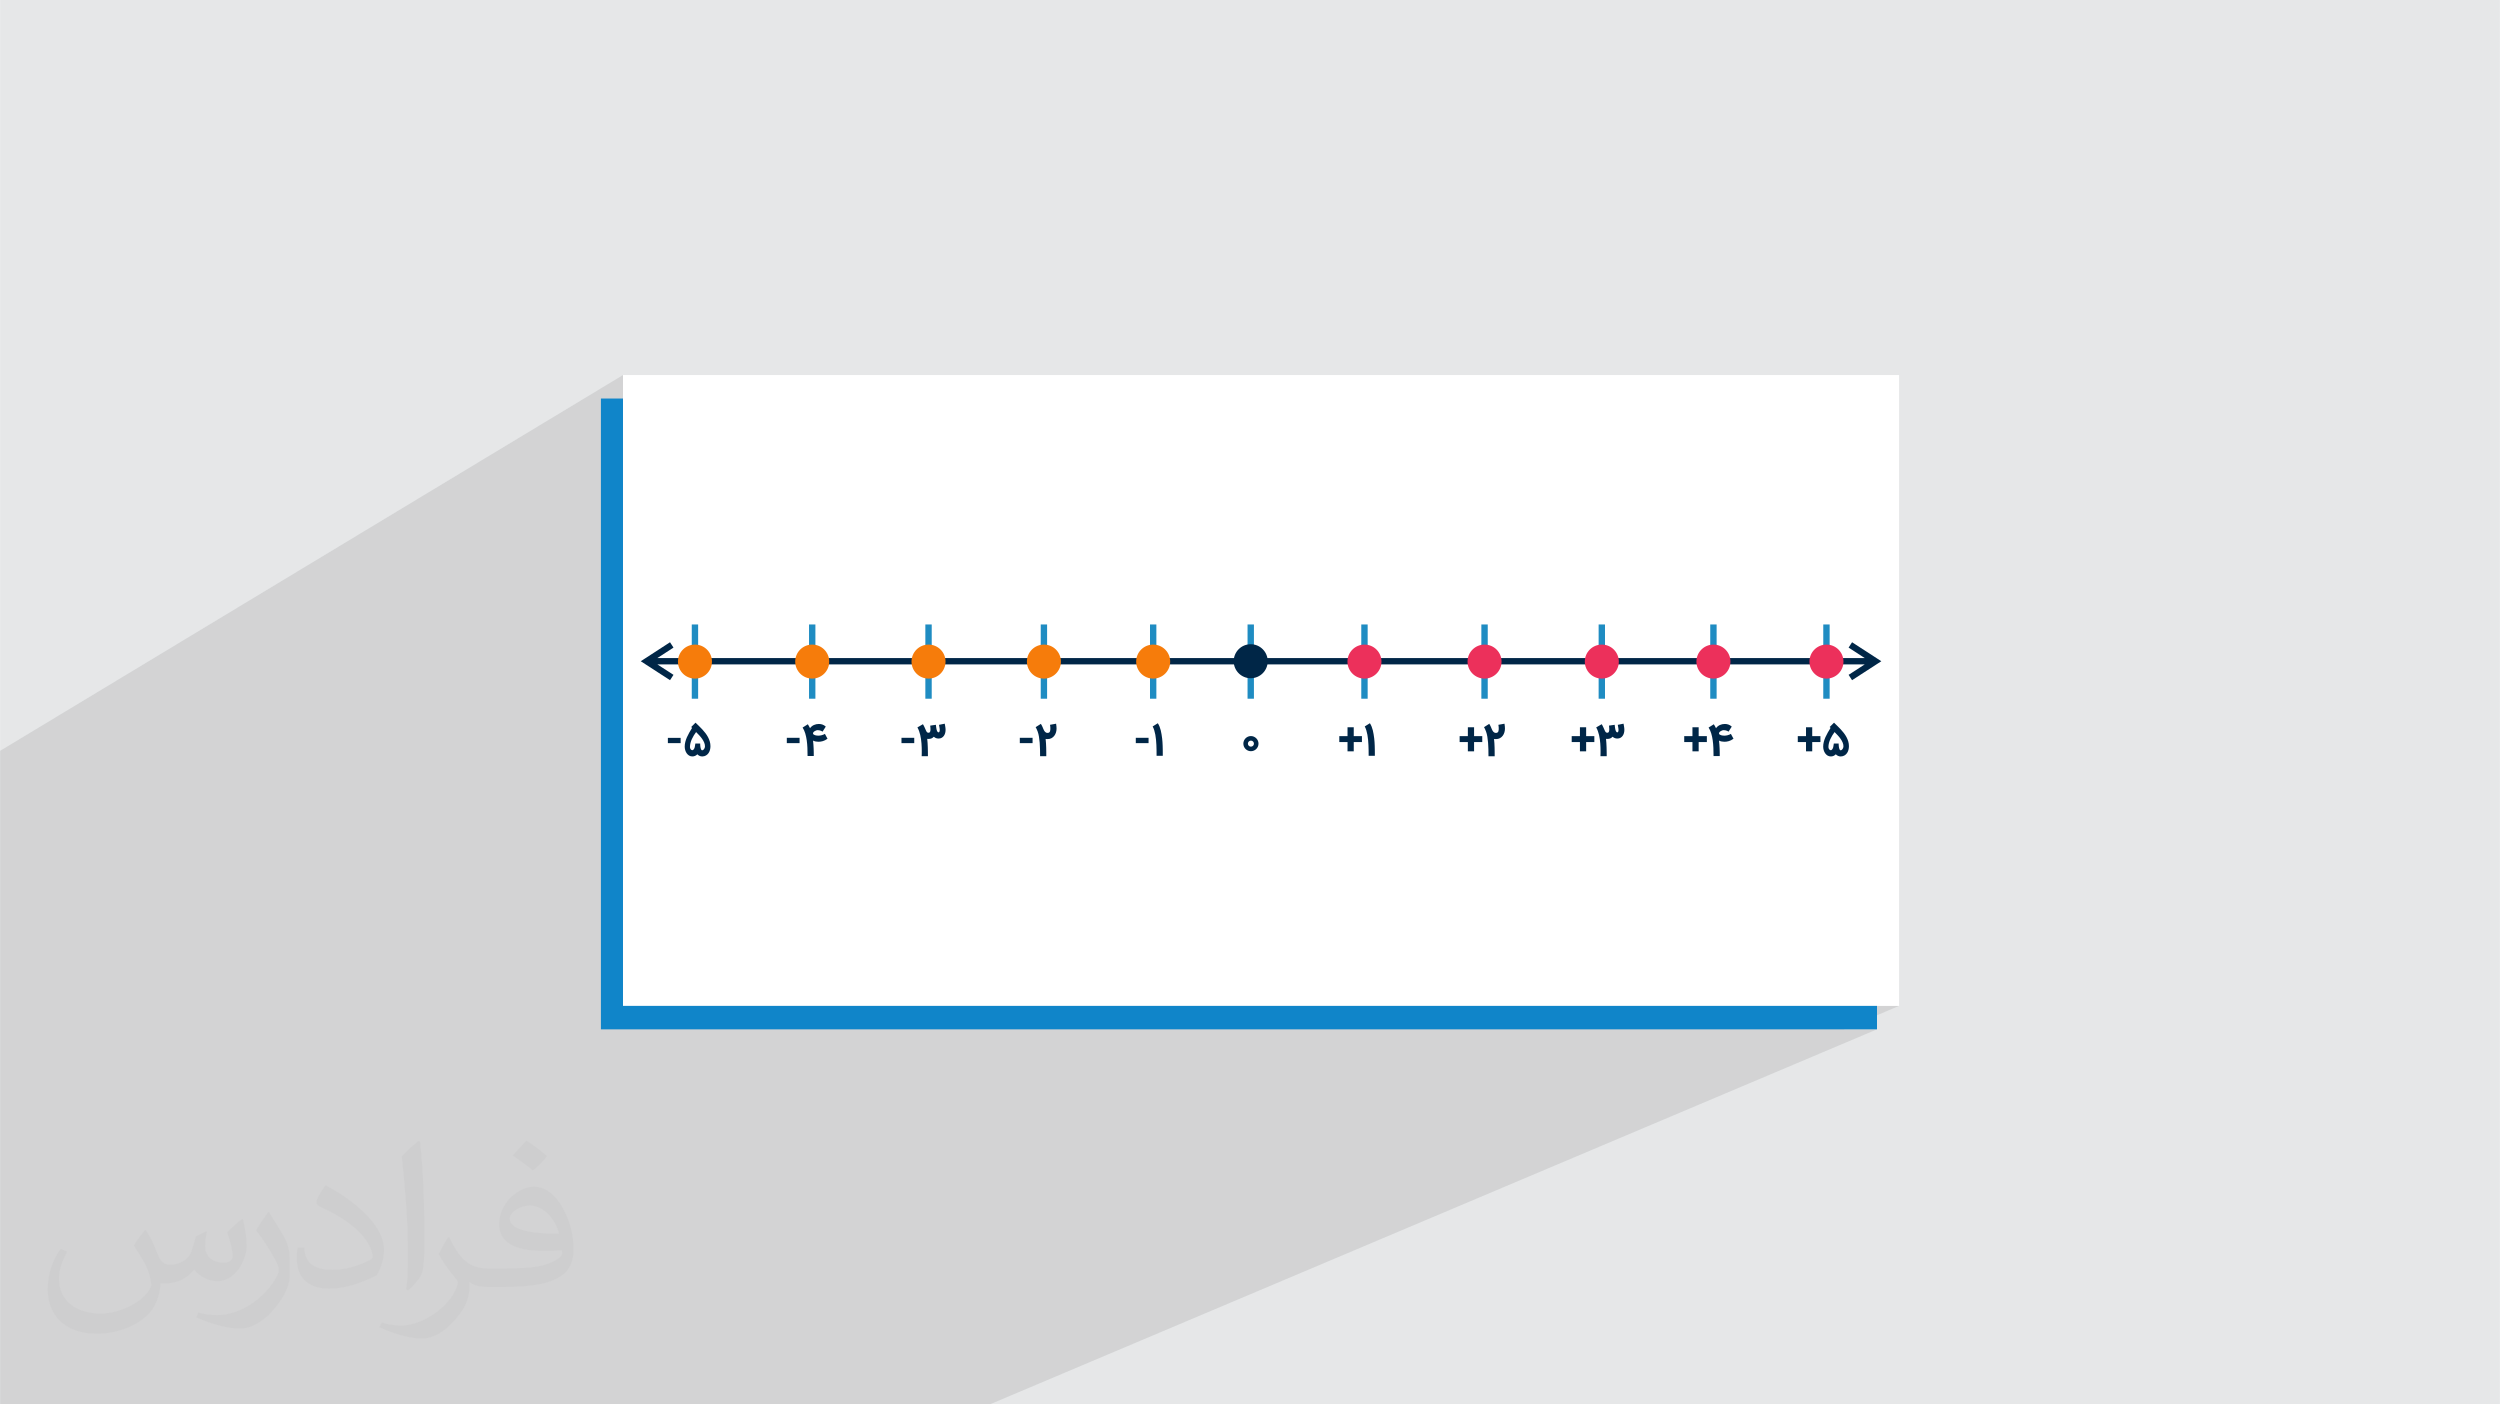 <?xml version="1.0" encoding="UTF-8"?>
<!DOCTYPE svg PUBLIC "-//W3C//DTD SVG 1.0//EN" "http://www.w3.org/TR/2001/REC-SVG-20010904/DTD/svg10.dtd">
<!-- Creator: CorelDRAW -->
<svg xmlns="http://www.w3.org/2000/svg" xml:space="preserve" width="3.708in" height="2.083in" version="1.0" style="shape-rendering:geometricPrecision; text-rendering:geometricPrecision; image-rendering:optimizeQuality; fill-rule:evenodd; clip-rule:evenodd"
viewBox="0 0 3702.73 2080.18"
 xmlns:xlink="http://www.w3.org/1999/xlink"
 xmlns:xodm="http://www.corel.com/coreldraw/odm/2003">
 <defs>
  <style type="text/css">
   <![CDATA[
    .fil8 {fill:#002647}
    .fil3 {fill:#1085C9}
    .fil0 {fill:#E6E7E8}
    .fil7 {fill:#EC305B}
    .fil9 {fill:#F67C0B}
    .fil4 {fill:white}
    .fil5 {fill:#002647;fill-rule:nonzero}
    .fil6 {fill:#1F8CC2;fill-rule:nonzero}
    .fil2 {fill:#373435;fill-opacity:0.031}
    .fil1 {fill:#2B2A29;fill-opacity:0.102}
   ]]>
  </style>
 </defs>
 <g id="Layer_x0020_1">
  <polygon class="fil0" points="-0,0 3702.73,0 3702.73,2080.18 -0,2080.18 "/>
  <polygon class="fil1" points="-0,1837.69 -0,1836.08 -0,1831.9 -0,1821.71 -0,1817.11 -0,1816.16 -0,1815.69 -0,1815.08 -0,1813.34 -0,1812.81 -0,1810.15 -0,1806.78 -0,1803.33 -0,1801.55 -0,1798.42 -0,1794.74 -0,1792.1 -0,1791.7 -0,1768.87 -0,1765 -0,1760.68 -0,1758.39 -0,1754.1 -0,1745.64 -0,1744.12 -0,1739.87 -0,1737.79 -0,1737.29 -0,1737.26 -0,1732.76 -0,1731.72 -0,1728.59 -0,1728.57 -0,1726.58 -0,1722.83 -0,1719.56 -0,1718.03 -0,1715.91 -0,1713.51 -0,1712.87 -0,1690.67 -0,1684.86 -0,1682.02 -0,1680.39 -0,1674.83 -0,1674.31 -0,1672.76 -0,1665.54 -0,1665.53 -0,1659.33 -0,1658.58 -0,1647.51 -0,1643.95 -0,1638.28 -0,1635.54 -0,1633.74 -0,1631.24 -0,1631.09 -0,1609.11 -0,1601.22 -0,1596.59 -0,1583.6 -0,1575.32 -0,1556.08 -0,1551.52 -0,1525.72 -0,1523.97 -0,1517.22 -0,1515.26 -0,1510.42 -0,1505.57 -0,1498.09 -0,1125.83 -0,1112.18 922.65,555.52 922.65,981.93 1024.51,924.95 1024.51,974.69 1107.72,974.69 1198.2,924.95 1198.2,974.69 1278.46,974.69 1370.5,924.95 1370.5,974.69 1447.81,974.69 1541.4,924.95 1541.4,974.69 1608.18,974.69 1703.24,924.95 1703.24,974.69 1751.38,974.69 1847.74,924.95 1847.74,974.69 1918.31,974.69 2016.2,924.95 2016.2,974.69 2094.56,974.69 2194.06,924.95 2194.06,974.69 2266.68,974.69 2367.75,924.95 2367.75,974.69 2430.51,974.69 2533.08,924.95 2533.08,974.69 2596.41,974.69 2700.49,924.95 2700.49,971.5 2743.14,951.29 2786.48,979.41 2743.14,1007.5 2700.49,1027.5 2700.49,1034.93 2709.93,1034.93 2537.95,1115.39 2537.97,1116.81 2537.98,1118.32 2537.99,1119.83 2547.17,1119.83 1754.94,1489.89 1788.7,1489.89 2674.95,1077.24 2674.95,1089.68 2716.43,1070.41 2710.03,1076.85 2710.1,1076.92 2710.17,1077 2710.25,1077.07 2710.33,1077.15 2710.4,1077.24 2710.49,1077.32 2710.57,1077.4 2710.66,1077.49 2710.75,1077.57 2710.84,1077.66 2710.92,1077.75 2711.01,1077.83 2711.09,1077.92 2711.17,1078 2711.24,1078.08 2711.32,1078.16 2710.78,1079.04 2710.25,1079.9 2709.73,1080.77 2709.21,1081.64 2708.69,1082.5 2708.19,1083.36 2707.68,1084.21 2707.19,1085.07 2706.71,1085.92 2706.23,1086.78 2705.78,1087.63 2705.33,1088.49 2704.9,1089.35 2704.49,1090.21 2704.47,1090.25 2717.27,1084.32 2717.86,1084.92 2718.45,1085.53 2719.04,1086.14 2719.63,1086.75 2720.22,1087.36 2720.82,1087.99 2721.41,1088.61 2722,1089.24 2722.58,1089.87 2723.15,1090.51 2723.7,1091.16 2724.24,1091.8 2724.75,1092.46 2725.26,1093.11 2725.74,1093.77 2726.21,1094.43 2726.66,1095.1 2727.1,1095.77 2727.51,1096.45 2727.9,1097.13 2728.26,1097.81 2728.61,1098.49 2728.94,1099.19 2729.24,1099.88 2729.51,1100.57 2729.75,1101.27 2729.95,1101.97 2730.11,1102.67 2730.24,1103.38 2730.33,1104.08 2730.39,1104.79 2730.41,1105.5 2730.4,1105.74 2730.39,1105.98 2730.36,1106.23 2730.32,1106.47 2730.28,1106.72 2730.22,1106.97 2730.15,1107.22 2730.08,1107.47 2729.99,1107.72 2729.89,1107.97 2729.8,1108.21 2729.69,1108.45 2729.58,1108.68 2729.45,1108.91 2729.32,1109.13 2729.19,1109.34 2729.05,1109.55 2728.9,1109.75 2728.75,1109.94 2728.59,1110.12 2728.42,1110.3 2728.25,1110.46 2728.06,1110.61 2727.87,1110.75 2727.68,1110.88 2727.49,1111 2727.29,1111.09 2708.31,1119.83 2708.52,1119.91 2709.12,1120.1 2709.73,1120.24 2710.37,1120.35 2711.03,1120.41 2711.71,1120.43 2712.22,1120.42 2719.1,1117.25 2719.45,1117.61 2719.8,1117.94 2720.18,1118.26 2720.57,1118.55 2720.98,1118.83 2721.41,1119.1 2721.85,1119.34 2722.31,1119.57 2722.78,1119.78 2723.27,1119.96 2723.76,1120.11 2724.25,1120.24 2724.76,1120.33 2725.28,1120.4 2725.8,1120.44 2726.34,1120.45 2726.4,1120.45 2727.17,1120.4 2727.93,1120.32 2728.65,1120.19 2729.35,1120.03 2730.02,1119.83 2730.67,1119.59 2731.29,1119.31 1925.14,1489.89 2812.8,1489.89 2730.89,1524.66 2780.07,1524.66 1465.9,2080.18 1422.31,2080.18 641.03,2080.18 628.84,2080.18 627.39,2080.18 623.14,2080.18 610.94,2080.18 596.66,2080.18 590.96,2080.18 583.43,2080.18 576.68,2080.18 567.73,2080.18 566.78,2080.18 559.27,2080.18 552.1,2080.18 549.34,2080.18 548.75,2080.18 543.9,2080.18 542.7,2080.18 533.98,2080.18 520.94,2080.18 491.23,2080.18 483.71,2080.18 475.91,2080.18 468.31,2080.18 464.08,2080.18 455.53,2080.18 453.43,2080.18 450.47,2080.18 450.25,2080.18 447.7,2080.18 447.5,2080.18 445.9,2080.18 439.5,2080.18 439.02,2080.18 432.34,2080.18 432.3,2080.18 429.6,2080.18 428.04,2080.18 425.57,2080.18 422.09,2080.18 415.1,2080.18 412.16,2080.18 411.52,2080.18 406.95,2080.18 404.45,2080.18 402.34,2080.18 402.31,2080.18 397.03,2080.18 390.87,2080.18 384.33,2080.18 354.6,2080.18 347.02,2080.18 341.02,2080.18 333.42,2080.18 324.38,2080.18 317.17,2080.18 313.6,2080.18 312.15,2080.18 309.65,2080.18 309.5,2080.18 307.04,2080.18 303.6,2080.18 296.28,2080.18 293.7,2080.18 291.47,2080.18 288.35,2080.18 286.18,2080.18 279.73,2080.18 276.25,2080.18 271.26,2080.18 268.85,2080.18 268.38,2080.18 267.43,2080.18 261.35,2080.18 256.94,2080.18 248.97,2080.18 218.83,2080.18 211.31,2080.18 207.8,2080.18 200.2,2080.18 181.46,2080.18 179.85,2080.18 174.69,2080.18 173.94,2080.18 168.24,2080.18 162.95,2080.18 159.04,2080.18 158.34,2080.18 150.83,2080.18 144.8,2080.18 140.9,2080.18 136.13,2080.18 136.11,2080.18 133.38,2080.18 131.45,2080.18 126.21,2080.18 124.68,2080.18 114.17,2080.18 72.4,2080.18 67.86,2080.18 64.88,2080.18 60.26,2080.18 35.74,2080.18 28.21,2080.18 22.89,2080.18 19.92,2080.18 12.99,2080.18 5.48,2080.18 -0,2080.18 -0,2077.98 -0,2075.75 -0,2074.31 -0,2073.51 -0,2070.84 -0,2065.05 -0,2062.89 -0,2045.1 -0,2042.64 -0,2038.82 -0,2036.9 -0,2030.71 -0,2022.42 -0,2021.69 -0,2018.88 -0,2016.21 -0,1987.11 -0,1983.24 -0,1974.3 -0,1973.46 -0,1973.13 -0,1969.52 -0,1962.51 -0,1957.8 -0,1954.47 -0,1949.37 -0,1948.88 -0,1947.89 -0,1944.41 -0,1943.67 -0,1913.77 -0,1912.34 -0,1909.77 -0,1908.29 -0,1902.28 -0,1894.4 -0,1891.58 -0,1888.37 -0,1887.93 -0,1885.78 -0,1880.06 -0,1878.64 -0,1876.62 -0,1873.37 -0,1870.25 -0,1869.47 -0,1841.86 -0,1840.57 "/>
  <path class="fil2" d="M215.96 1821.93c7.07,10.71 11.65,21.01 16.13,32.45 3.33,6.66 5.09,18.93 20.7,18.93 4.57,0 11.13,-1.35 16.95,-4.57 6.55,-3.44 11.54,-8.64 14.15,-16.53l6.24 -21.01 15.19 -7.49 1.04 1.04c-2.08,7.91 -2.59,15.5 -2.59,21.43 0,17.57 15.19,24.23 27.25,24.23 7.07,0 13.42,-3.44 13.42,-9.89 0,-8.32 -3.53,-22.47 -8.12,-35.16 7.07,-7.07 14.15,-14.15 22.26,-19.87l1.25 0.63c3.53,14.98 5.51,29.75 5.51,39.63 0,9.67 -4.27,20.39 -7.8,27.36 -7.28,13.73 -20.18,24.65 -35.78,24.65 -11.85,0 -25.06,-5.93 -34.12,-16.95l-0.52 0c-8.53,10.61 -21.74,20.18 -42.86,20.18l-6.55 0c-1.04,13.94 -4.05,23.81 -8.64,32.66 -12.58,24.54 -49.92,41.92 -85.08,41.92 -48.89,0 -73.43,-28.19 -73.43,-65.73 0,-23.19 7.59,-44.72 19.24,-60.01l9.56 3.95c-7.28,13.94 -12.17,27.04 -12.17,39.94 0,35.16 28.61,51.9 61.58,51.9 30.58,0 68.44,-19.45 75.31,-42.02 -2.59,-24.65 -11.85,-36.19 -26,-58.66 4.27,-7.49 9.78,-14.98 16.64,-22.98l1.25 0 0 0 0 0 -0.01 -0.04zm563.83 -132.3c10.3,6.45 20.39,14.04 30.27,22.78 -5.51,7.8 -12.38,14.88 -20.91,21.12 -9.89,-8.01 -19.76,-14.88 -29.86,-22.16 6.86,-7.7 13.63,-15.08 20.49,-21.74l0 0 0 0 0 0 0 0 0 0 0.01 0zm5.3 96.11c-16.64,0 -30.27,10.92 -30.27,19.03 0,17.38 33.28,22.78 73.12,22.56 -4.99,-20.39 -22.47,-41.61 -42.86,-41.61l0 0.01zm-37.35 92.99c21.64,0 40.57,-0.63 55.02,-4.27 16.13,-4.05 29.75,-12.17 29.75,-17.78 0,-1.46 0,-3.22 -0.52,-4.68 -9.05,0.83 -19.45,0.83 -28.5,0.83 -29.33,0 -51.79,-6.66 -60.64,-23.09 -2.19,-4.57 -3.74,-9.67 -3.74,-15.5 0,-15.92 6.86,-31.41 18.93,-42.13 10.08,-8.84 21.22,-14.35 32.55,-14.35 20.49,0 36.81,16.44 48.26,42.34 6.24,14.15 10.5,30.47 10.5,51.07 0,13.73 -3.74,25.27 -12.27,33.8 -15.92,15.4 -45.24,21.22 -90.17,21.22l-20.39 0 0 0 -5.3 0c-11.13,0 -19.14,-1.98 -25.48,-6.86l-1.04 0c0.31,2.59 0.52,5.09 0.52,7.49 0,10.08 -3.33,22.98 -10.08,33.28 -19.97,29.64 -41.61,42.53 -60.33,42.53 -18.93,0 -42.13,-7.28 -63.03,-16.75l3.74 -7.28c6.76,2.81 16.13,4.68 29.02,4.68 33.8,0 78.21,-32.45 83.72,-64.17 -1.25,-2.59 -3.53,-6.03 -6.76,-9.67 -9.89,-11.75 -16.13,-21.53 -21.95,-31.82 4.99,-9.89 9.56,-17.78 13.83,-24.96l1.77 -0.21c14.46,29.44 27.56,46.28 56.78,46.28l4.57 0 0 0 21.22 0 0 0 0 0 0 0 0 0 0 0 0.04 0zm-146.45 31.1c2.5,-13.52 2.7,-28.7 2.7,-42.86l0 -21.01c0,-39.21 -4.99,-96.2 -9.05,-133.34 7.07,-7.59 16.95,-16.53 24.75,-22.56l2.29 0.63c5.3,46.7 6.55,100.79 6.55,150.81 0,13.11 -0.52,25.9 -1.77,35.26 -0.73,11.85 -7.59,20.8 -22.26,34.53l-3.22 -1.46zm-150.71 -61.89c0.73,18.41 9.78,32.87 41.4,32.87 19.66,0 36.3,-5.09 54.71,-13.83 3.33,-1.46 5.09,-3.44 5.09,-5.09 0,-11.54 -8.84,-26.83 -23.71,-40.77 -14.46,-13.11 -33.6,-24.65 -51.48,-32.35 -6.14,-2.59 -8.12,-5.3 -8.12,-7.91 0,-5.3 7.07,-16.44 12.9,-24.44l1.98 -0.21c20.49,10.71 43.38,26.63 60.33,44.3 15.4,16.33 24.96,32.87 24.96,50.86 0,13.31 -4.05,25.79 -10.61,37.44 -22.47,11.33 -46.39,19.97 -70.1,19.97 -28.81,0 -48.47,-13.52 -48.47,-45.24 0,-3.44 0,-8.73 1.25,-15.61l9.89 0 0 0 0 0 0 0 0 0 0 0 -0.01 0zm-52.11 -52.32l17.89 28.92c6.55,10.71 12.69,22.37 12.69,40.77l0 23.5c0,19.03 -12.17,39.42 -31.82,59.6 -15.4,13.63 -29.02,19.45 -41.61,19.45 -18.72,0 -40.15,-5.82 -64.9,-16.44l2.81 -7.28c7.8,2.08 16.84,3.84 27.98,3.84 35.58,-0.21 71.97,-26.21 88.61,-57.93 1.98,-3.64 2.7,-7.07 2.7,-9.47 0,-3.64 -1.98,-7.7 -3.53,-11.33 -9.05,-17.05 -19.14,-32.66 -30.27,-47.12 5.82,-9.16 11.65,-17.99 17.99,-26.73l1.46 0.21 0 0 0 0 0 0 0 0 0 0 -0.01 0z"/>
  <g id="_2623705050320">
   <rect class="fil3" x="889.93" y="590.29" width="1890.14" height="934.37"/>
   <rect class="fil4" x="922.65" y="555.51" width="1890.14" height="934.37"/>
   <polygon class="fil5" points="994.88,955.25 992.31,951.29 948.97,979.41 992.31,1007.5 997.44,999.58 973.59,984.12 2761.86,984.12 2738.01,999.58 2743.14,1007.5 2786.48,979.41 2743.14,951.29 2738,959.21 2761.87,974.69 973.59,974.69 997.44,959.21 "/>
   <polygon class="fil6" points="2025.63,924.95 2025.63,1034.93 2016.2,1034.93 2016.2,924.95 "/>
   <path class="fil7" d="M2020.91 954.75c13.91,0 25.19,11.28 25.19,25.19 0,13.91 -11.28,25.19 -25.19,25.19 -13.91,0 -25.19,-11.27 -25.19,-25.19 0,-13.91 11.27,-25.19 25.19,-25.19z"/>
   <polygon class="fil6" points="2203.5,924.95 2203.5,1034.93 2194.06,1034.93 2194.06,924.95 "/>
   <path class="fil7" d="M2198.78 954.75c13.91,0 25.19,11.28 25.19,25.19 0,13.91 -11.28,25.19 -25.19,25.19 -13.91,0 -25.19,-11.27 -25.19,-25.19 0,-13.91 11.27,-25.19 25.19,-25.19z"/>
   <polygon class="fil6" points="2377.18,924.95 2377.18,1034.93 2367.75,1034.93 2367.75,924.95 "/>
   <path class="fil7" d="M2372.47 954.75c13.91,0 25.19,11.28 25.19,25.19 0,13.91 -11.27,25.19 -25.19,25.19 -13.91,0 -25.19,-11.27 -25.19,-25.19 0,-13.91 11.28,-25.19 25.19,-25.19z"/>
   <polygon class="fil6" points="2542.52,924.95 2542.52,1034.93 2533.08,1034.93 2533.08,924.95 "/>
   <path class="fil7" d="M2537.8 954.75c13.91,0 25.19,11.28 25.19,25.19 0,13.91 -11.28,25.19 -25.19,25.19 -13.91,0 -25.19,-11.27 -25.19,-25.19 0,-13.91 11.27,-25.19 25.19,-25.19z"/>
   <polygon class="fil6" points="2709.93,924.95 2709.93,1034.93 2700.49,1034.93 2700.49,924.95 "/>
   <path class="fil7" d="M2705.21 954.75c13.91,0 25.19,11.28 25.19,25.19 0,13.91 -11.28,25.19 -25.19,25.19 -13.91,0 -25.19,-11.27 -25.19,-25.19 0,-13.91 11.27,-25.19 25.19,-25.19z"/>
   <polygon class="fil6" points="1857.18,924.95 1857.18,1034.93 1847.74,1034.93 1847.74,924.95 "/>
   <path class="fil8" d="M1852.4 954.22c13.91,0 25.19,11.28 25.19,25.19 0,13.91 -11.27,25.19 -25.19,25.19 -13.91,0 -25.18,-11.27 -25.18,-25.19 0,-13.91 11.27,-25.19 25.18,-25.19z"/>
   <polygon class="fil6" points="1033.95,924.95 1033.95,1034.93 1024.51,1034.93 1024.51,924.95 "/>
   <path class="fil9" d="M1029.23 954.75c13.91,0 25.19,11.28 25.19,25.19 0,13.91 -11.28,25.19 -25.19,25.19 -13.91,0 -25.19,-11.27 -25.19,-25.19 0,-13.91 11.27,-25.19 25.19,-25.19z"/>
   <polygon class="fil6" points="1207.64,924.95 1207.64,1034.93 1198.2,1034.93 1198.2,924.95 "/>
   <path class="fil9" d="M1202.92 954.75c13.91,0 25.19,11.28 25.19,25.19 0,13.91 -11.27,25.19 -25.19,25.19 -13.91,0 -25.18,-11.27 -25.18,-25.19 0,-13.91 11.27,-25.19 25.18,-25.19z"/>
   <polygon class="fil6" points="1379.93,924.95 1379.93,1034.93 1370.5,1034.93 1370.5,924.95 "/>
   <path class="fil9" d="M1375.21 954.75c13.91,0 25.19,11.28 25.19,25.19 0,13.91 -11.28,25.19 -25.19,25.19 -13.91,0 -25.19,-11.27 -25.19,-25.19 0,-13.91 11.27,-25.19 25.19,-25.19z"/>
   <polygon class="fil6" points="1550.83,924.95 1550.83,1034.93 1541.4,1034.93 1541.4,924.95 "/>
   <path class="fil9" d="M1546.12 954.75c13.91,0 25.19,11.28 25.19,25.19 0,13.91 -11.28,25.19 -25.19,25.19 -13.91,0 -25.19,-11.27 -25.19,-25.19 0,-13.91 11.27,-25.19 25.19,-25.19z"/>
   <polygon class="fil6" points="1712.67,924.95 1712.67,1034.93 1703.24,1034.93 1703.24,924.95 "/>
   <path class="fil9" d="M1707.95 954.75c13.91,0 25.19,11.28 25.19,25.19 0,13.91 -11.27,25.19 -25.19,25.19 -13.91,0 -25.19,-11.27 -25.19,-25.19 0,-13.91 11.28,-25.19 25.19,-25.19z"/>
   <path class="fil5" d="M1008.03 1100.72l-18.91 0 0 -7.84 18.91 0 0 7.84zm31.98 19.73c-1.43,0 -2.77,-0.29 -4.02,-0.88 -1.25,-0.59 -2.32,-1.35 -3.21,-2.32 -0.99,1.02 -2.1,1.8 -3.34,2.35 -1.25,0.55 -2.6,0.83 -4.06,0.83 -1.84,0 -3.45,-0.45 -4.86,-1.32 -1.4,-0.88 -2.58,-2 -3.54,-3.39 -0.95,-1.39 -1.67,-2.94 -2.17,-4.65 -0.48,-1.71 -0.74,-3.4 -0.74,-5.06 0,-2.43 0.3,-4.82 0.89,-7.14 0.61,-2.34 1.41,-4.64 2.41,-6.93 1.01,-2.3 2.18,-4.58 3.49,-6.86 1.32,-2.27 2.69,-4.58 4.12,-6.9 -0.19,-0.22 -0.41,-0.44 -0.65,-0.68 -0.24,-0.23 -0.44,-0.45 -0.63,-0.64l6.4 -6.43c1.56,1.54 3.19,3.12 4.9,4.76 1.71,1.63 3.37,3.34 5.01,5.1 1.63,1.75 3.19,3.6 4.67,5.52 1.48,1.91 2.76,3.91 3.88,5.99 1.1,2.08 1.98,4.23 2.65,6.49 0.66,2.24 0.99,4.6 0.99,7.05 0,1.86 -0.24,3.67 -0.71,5.45 -0.47,1.78 -1.19,3.37 -2.17,4.77 -0.97,1.41 -2.24,2.56 -3.76,3.46 -1.54,0.9 -3.37,1.38 -5.48,1.46l-0.06 0zm-3.03 -19.12c0,0.54 0.02,1.17 0.05,1.87 0.04,0.71 0.09,1.43 0.18,2.18 0.09,0.73 0.2,1.45 0.34,2.18 0.14,0.72 0.31,1.35 0.53,1.91 0.2,0.56 0.47,1.01 0.77,1.36 0.31,0.35 0.66,0.51 1.07,0.5 0.59,-0.02 1.12,-0.22 1.63,-0.59 0.52,-0.37 0.96,-0.84 1.32,-1.41 0.37,-0.56 0.66,-1.19 0.88,-1.87 0.22,-0.68 0.33,-1.33 0.33,-1.97 0,-1.89 -0.39,-3.77 -1.17,-5.62 -0.78,-1.86 -1.79,-3.67 -3.03,-5.45 -1.23,-1.78 -2.63,-3.51 -4.21,-5.19 -1.58,-1.69 -3.15,-3.33 -4.74,-4.92 -1.14,1.56 -2.24,3.21 -3.35,4.95 -1.09,1.74 -2.06,3.55 -2.91,5.44 -0.85,1.88 -1.54,3.82 -2.05,5.8 -0.52,1.99 -0.78,3.98 -0.78,6 0,0.63 0.11,1.24 0.29,1.82 0.2,0.57 0.45,1.08 0.78,1.51 0.33,0.42 0.7,0.77 1.12,1.01 0.41,0.25 0.87,0.38 1.34,0.38 0.26,0 0.54,-0.08 0.84,-0.25 0.29,-0.17 0.59,-0.41 0.9,-0.72 0.3,-0.31 0.57,-0.69 0.85,-1.14 0.26,-0.44 0.49,-0.95 0.68,-1.51 0.11,-0.36 0.22,-0.74 0.31,-1.14 0.09,-0.4 0.18,-0.84 0.26,-1.33 0.09,-0.49 0.18,-1.04 0.26,-1.66l0.32 -2.21 7.18 0.06zm147.23 -0.62l-18.91 0 0 -7.84 18.91 0 0 7.84zm28.11 -2.01c-1.43,0 -2.83,-0.13 -4.21,-0.4 -1.38,-0.27 -2.69,-0.72 -3.95,-1.33 0.24,2.14 0.44,4.23 0.57,6.22 0.13,1.99 0.26,3.94 0.32,5.82 0.06,1.88 0.15,3.73 0.16,5.5 0.01,1.77 0.02,3.56 0.02,5.31l-9.18 0c0,-4.04 -0.09,-8.02 -0.24,-11.96 -0.15,-3.92 -0.5,-7.72 -1,-11.35 -0.5,-3.61 -1.26,-7.05 -2.21,-10.24 -0.96,-3.19 -2.27,-6.08 -3.9,-8.63l7.74 -4.87c0.64,1.08 1.25,2.1 1.8,3.03 0.54,0.92 1.04,1.88 1.47,2.83 0.71,-1.07 1.57,-2.01 2.54,-2.79 0.97,-0.78 2.04,-1.45 3.15,-1.96 1.13,-0.51 2.33,-0.92 3.55,-1.17 1.22,-0.25 2.46,-0.39 3.7,-0.39 0.86,0 1.73,0.07 2.59,0.18 0.85,0.11 1.76,0.33 2.62,0.62 0.87,0.3 1.76,0.72 2.61,1.2 0.86,0.49 1.72,1.12 2.56,1.88l-4.78 7.54c0,-0.02 -0.18,-0.16 -0.53,-0.38 -0.33,-0.22 -0.84,-0.49 -1.47,-0.77 -0.61,-0.27 -1.37,-0.53 -2.22,-0.75 -0.85,-0.22 -1.79,-0.35 -2.81,-0.35 -0.86,0 -1.74,0.18 -2.6,0.48 -0.87,0.31 -1.67,0.73 -2.36,1.21 -0.7,0.48 -1.26,1.04 -1.66,1.63 -0.41,0.6 -0.56,1.17 -0.46,1.71l0 -0.02c0.11,0.63 0.48,1.16 1.05,1.55 0.59,0.39 1.29,0.73 2.1,0.96 0.79,0.23 1.66,0.42 2.52,0.5 0.88,0.08 1.67,0.13 2.4,0.13 0.7,0 1.46,-0.06 2.27,-0.16 0.82,-0.11 1.66,-0.28 2.5,-0.49 0.84,-0.21 1.69,-0.51 2.5,-0.83 0.8,-0.32 1.57,-0.71 2.27,-1.15l3.86 7.18c-2.36,1.72 -4.65,2.91 -6.87,3.54 -2.22,0.64 -4.36,0.97 -6.42,0.97zm141.74 2.01l-18.91 0 0 -7.84 18.91 0 0 7.84zm45.16 -28.81c0.24,1.29 0.46,2.38 0.61,3.28 0.15,0.9 0.28,1.71 0.37,2.4 0.09,0.68 0.16,1.31 0.2,1.87 0.03,0.55 0.06,1.14 0.06,1.73 0,1.54 -0.19,3.06 -0.59,4.58 -0.4,1.51 -1.03,2.88 -1.87,4.08 -0.84,1.21 -1.93,2.19 -3.23,2.94 -1.31,0.76 -2.85,1.14 -4.64,1.14 -0.51,0 -1.05,-0.04 -1.63,-0.11 -0.59,-0.07 -1.2,-0.22 -1.81,-0.41 -0.61,-0.2 -1.25,-0.48 -1.86,-0.83 -0.62,-0.35 -1.21,-0.79 -1.77,-1.33 -1.02,1.09 -2.14,1.91 -3.34,2.43 -1.2,0.52 -2.65,0.79 -4.32,0.79 -0.38,0 -0.74,0 -1.09,-0.01 -0.35,-0.01 -0.69,-0.04 -1.03,-0.1 0.22,1.87 0.4,3.92 0.54,6.1 0.13,2.18 0.25,4.43 0.31,6.71 0.06,2.26 0.13,4.52 0.15,6.74 0.02,2.22 0.04,4.29 0.04,6.2l-9.27 0c0.01,-0.4 0.04,-0.92 0.06,-1.57 0.02,-0.63 0.04,-1.32 0.05,-2.02 0,-0.69 0.02,-1.38 0.02,-2.02 0.01,-0.65 0.02,-1.17 0.02,-1.57 0,-1.75 -0.04,-3.62 -0.08,-5.58 -0.04,-1.96 -0.15,-3.97 -0.31,-6.03 -0.16,-2.06 -0.4,-4.17 -0.68,-6.27 -0.28,-2.1 -0.67,-4.2 -1.14,-6.25 -0.46,-2.04 -1.06,-4.04 -1.75,-5.95 -0.69,-1.91 -1.53,-3.72 -2.48,-5.42l8.16 -4.75c0.3,0.46 0.57,0.92 0.83,1.39 0.26,0.47 0.55,1 0.83,1.58 0.28,0.59 0.59,1.26 0.94,2 0.34,0.75 0.74,1.62 1.17,2.61 0.44,1.01 0.82,1.87 1.11,2.5 0.3,0.65 0.64,1.16 0.95,1.54 0.31,0.38 0.68,0.66 1.08,0.8 0.39,0.14 0.92,0.22 1.55,0.22 0.56,0 1.03,-0.14 1.36,-0.41 0.34,-0.28 0.64,-0.66 0.84,-1.12 0.2,-0.46 0.36,-1.01 0.44,-1.63 0.07,-0.61 0.11,-1.26 0.11,-1.91 0,-0.74 -0.04,-1.53 -0.11,-2.36 -0.07,-0.83 -0.18,-1.88 -0.3,-3.12l8.43 -1.19c0.07,0.56 0.15,1.22 0.22,1.98 0.07,0.77 0.18,1.57 0.3,2.4 0.12,0.83 0.28,1.66 0.45,2.46 0.17,0.82 0.41,1.55 0.68,2.19 0.26,0.62 0.59,1.16 0.96,1.55 0.37,0.39 0.84,0.61 1.36,0.61 0.35,0 0.64,-0.13 0.86,-0.38 0.22,-0.25 0.4,-0.57 0.51,-0.93 0.11,-0.36 0.22,-0.76 0.26,-1.17 0.04,-0.4 0.07,-0.78 0.07,-1.11 0,-0.29 -0.01,-0.59 -0.02,-0.91 -0.02,-0.31 -0.07,-0.75 -0.15,-1.29 -0.07,-0.53 -0.2,-1.23 -0.33,-2.08 -0.13,-0.84 -0.33,-1.93 -0.57,-3.28l8.5 -1.71zm130.11 28.81l-18.91 0 0 -7.84 18.91 0 0 7.84zm34.84 -28.75c0.22,1.43 0.4,2.76 0.51,3.95 0.12,1.19 0.17,2.3 0.17,3.33 0,1.89 -0.28,3.76 -0.84,5.61 -0.55,1.84 -1.4,3.5 -2.5,4.96 -1.1,1.46 -2.48,2.65 -4.14,3.55 -1.65,0.9 -3.58,1.36 -5.77,1.36 -0.51,0 -1.03,-0.02 -1.51,-0.04 -0.49,-0.03 -0.96,-0.08 -1.42,-0.17 0.24,2.06 0.42,4.19 0.55,6.4 0.13,2.21 0.24,4.43 0.29,6.65 0.06,2.22 0.1,4.41 0.11,6.54 0,2.13 0.02,4.14 0.02,6.02l-9.18 0c0,-3.36 -0.03,-6.72 -0.1,-10.11 -0.07,-3.39 -0.24,-6.68 -0.48,-9.84 -0.25,-3.17 -0.62,-6.18 -1.09,-8.99 -0.47,-2.82 -1.09,-5.37 -1.91,-7.59 -0.31,-0.83 -0.64,-1.52 -0.86,-2.09 -0.22,-0.58 -0.45,-1.12 -0.66,-1.58 -0.22,-0.48 -0.45,-0.95 -0.68,-1.38 -0.23,-0.44 -0.49,-0.93 -0.79,-1.47l7.72 -4.91c0.41,0.65 0.78,1.26 1.08,1.81 0.3,0.55 0.58,1.1 0.85,1.67 0.26,0.56 0.55,1.18 0.83,1.86 0.28,0.66 0.59,1.43 0.95,2.28 0.35,0.84 0.74,1.62 1.12,2.34 0.38,0.71 0.84,1.34 1.33,1.85 0.5,0.52 1.07,0.93 1.7,1.21 0.62,0.28 1.34,0.41 2.17,0.4 1.03,-0.02 1.82,-0.25 2.37,-0.71 0.55,-0.46 0.95,-1.04 1.19,-1.72 0.24,-0.68 0.4,-1.46 0.42,-2.3 0.03,-0.85 0.05,-1.67 0.05,-2.46 0,-0.77 -0.05,-1.51 -0.14,-2.24 -0.09,-0.72 -0.22,-1.58 -0.37,-2.58l9.03 -1.62zm136.96 28.75l-18.91 0 0 -7.84 18.91 0 0 7.84zm11.88 18.75c0,-2.63 -0.02,-5.3 -0.05,-8 -0.03,-2.69 -0.12,-5.37 -0.24,-8.02 -0.13,-2.63 -0.31,-5.24 -0.55,-7.79 -0.24,-2.55 -0.58,-5 -1.01,-7.35 -0.42,-2.34 -0.96,-4.56 -1.6,-6.62 -0.64,-2.07 -1.42,-3.98 -2.34,-5.69l7.64 -4.76c1.03,1.62 1.91,3.32 2.6,5.09 0.69,1.77 1.28,3.62 1.75,5.52 0.46,1.9 0.86,3.85 1.17,5.86 0.31,2 0.62,4.05 0.88,6.12 0.2,1.59 0.37,3.31 0.48,5.17 0.11,1.85 0.2,3.74 0.28,5.65 0.07,1.91 0.12,3.81 0.14,5.69 0.02,1.87 0.04,3.63 0.04,5.26l0 3.85 -9.18 0zm135.25 -17.98c0,0.62 0.12,1.21 0.34,1.74 0.22,0.53 0.55,1.01 0.97,1.42 0.4,0.4 0.88,0.72 1.42,0.95 0.54,0.23 1.11,0.35 1.73,0.35 0.62,0 1.21,-0.12 1.75,-0.35 0.53,-0.22 1.03,-0.55 1.43,-0.95 0.41,-0.4 0.74,-0.89 0.97,-1.42 0.23,-0.53 0.35,-1.12 0.35,-1.74 0,-0.61 -0.12,-1.2 -0.35,-1.74 -0.24,-0.55 -0.57,-1.03 -0.97,-1.43 -0.41,-0.4 -0.9,-0.74 -1.43,-0.97 -0.55,-0.24 -1.14,-0.35 -1.75,-0.35 -0.62,0 -1.2,0.11 -1.73,0.35 -0.54,0.24 -1.01,0.57 -1.42,0.97 -0.41,0.41 -0.74,0.89 -0.97,1.43 -0.22,0.54 -0.34,1.14 -0.34,1.74zm-6.73 0c0,-1.53 0.29,-2.99 0.88,-4.34 0.59,-1.36 1.4,-2.56 2.4,-3.58 1.01,-1.02 2.19,-1.83 3.54,-2.42 1.35,-0.59 2.81,-0.89 4.37,-0.89 1.54,0 3,0.3 4.36,0.89 1.36,0.59 2.56,1.41 3.57,2.42 1.01,1.02 1.83,2.21 2.43,3.58 0.59,1.36 0.89,2.82 0.89,4.34 0,1.56 -0.3,3.02 -0.89,4.37 -0.6,1.36 -1.42,2.55 -2.43,3.55 -1.01,1 -2.21,1.82 -3.57,2.39 -1.36,0.58 -2.82,0.88 -4.36,0.88 -1.56,0 -3.02,-0.3 -4.37,-0.88 -1.35,-0.58 -2.54,-1.4 -3.54,-2.39 -1,-1 -1.81,-2.18 -2.4,-3.55 -0.58,-1.34 -0.88,-2.81 -0.88,-4.37zm163.51 -11.12l12.14 0 0 8.76 -12.14 0 0 13.7 -9.21 0 0 -13.7 -12.18 0 0 -8.76 12.18 0 0 -13.13 9.21 0 0 13.13zm22.08 29.1c0,-2.63 -0.02,-5.3 -0.05,-8 -0.03,-2.69 -0.12,-5.37 -0.24,-8.02 -0.12,-2.64 -0.31,-5.24 -0.55,-7.79 -0.24,-2.55 -0.58,-5 -1.01,-7.35 -0.42,-2.34 -0.96,-4.56 -1.59,-6.62 -0.64,-2.08 -1.42,-3.98 -2.34,-5.69l7.63 -4.76c1.03,1.62 1.91,3.32 2.6,5.09 0.69,1.77 1.28,3.62 1.75,5.52 0.46,1.9 0.86,3.85 1.17,5.86 0.31,2 0.62,4.05 0.88,6.12 0.2,1.59 0.37,3.31 0.48,5.17 0.12,1.85 0.2,3.74 0.28,5.65 0.07,1.91 0.12,3.81 0.14,5.69 0.02,1.87 0.04,3.63 0.04,5.26l0 3.85 -9.18 0zm156.16 -29.1l12.14 0 0 8.76 -12.14 0 0 13.7 -9.21 0 0 -13.7 -12.18 0 0 -8.76 12.18 0 0 -13.13 9.21 0 0 13.13zm45.05 -18.39c0.22,1.43 0.4,2.76 0.52,3.95 0.11,1.18 0.17,2.3 0.17,3.33 0,1.89 -0.29,3.77 -0.84,5.61 -0.55,1.84 -1.4,3.5 -2.5,4.96 -1.1,1.46 -2.49,2.65 -4.14,3.55 -1.65,0.9 -3.58,1.36 -5.77,1.36 -0.52,0 -1.03,-0.02 -1.52,-0.04 -0.48,-0.03 -0.96,-0.08 -1.42,-0.17 0.24,2.06 0.42,4.19 0.55,6.4 0.13,2.21 0.24,4.43 0.29,6.65 0.05,2.22 0.1,4.41 0.1,6.54 0,2.12 0.02,4.14 0.02,6.02l-9.18 0c0,-3.36 -0.03,-6.72 -0.11,-10.11 -0.07,-3.39 -0.24,-6.68 -0.48,-9.84 -0.25,-3.17 -0.62,-6.18 -1.09,-8.99 -0.47,-2.81 -1.1,-5.37 -1.92,-7.59 -0.3,-0.82 -0.64,-1.52 -0.86,-2.09 -0.22,-0.58 -0.45,-1.12 -0.67,-1.58 -0.22,-0.48 -0.45,-0.95 -0.67,-1.38 -0.22,-0.44 -0.5,-0.93 -0.79,-1.47l7.72 -4.91c0.41,0.65 0.78,1.26 1.08,1.81 0.3,0.55 0.59,1.11 0.85,1.67 0.26,0.55 0.55,1.18 0.83,1.86 0.27,0.66 0.59,1.43 0.95,2.28 0.35,0.84 0.74,1.63 1.12,2.34 0.38,0.71 0.85,1.34 1.33,1.85 0.5,0.52 1.07,0.93 1.69,1.21 0.61,0.28 1.35,0.41 2.17,0.4 1.02,-0.01 1.82,-0.25 2.37,-0.71 0.55,-0.46 0.96,-1.04 1.2,-1.72 0.24,-0.68 0.4,-1.46 0.42,-2.3 0.03,-0.84 0.05,-1.67 0.05,-2.46 0,-0.77 -0.05,-1.51 -0.14,-2.24 -0.08,-0.72 -0.22,-1.58 -0.37,-2.58l9.02 -1.62zm120.94 18.39l12.14 0 0 8.76 -12.14 0 0 13.7 -9.21 0 0 -13.7 -12.18 0 0 -8.76 12.18 0 0 -13.13 9.21 0 0 13.13zm55.37 -18.46c0.24,1.29 0.46,2.38 0.61,3.28 0.15,0.9 0.28,1.71 0.37,2.4 0.09,0.68 0.16,1.31 0.2,1.87 0.03,0.56 0.06,1.14 0.06,1.73 0,1.54 -0.19,3.06 -0.6,4.58 -0.4,1.51 -1.03,2.88 -1.87,4.08 -0.85,1.21 -1.93,2.19 -3.23,2.94 -1.31,0.76 -2.86,1.14 -4.65,1.14 -0.5,0 -1.05,-0.04 -1.63,-0.11 -0.59,-0.08 -1.2,-0.22 -1.81,-0.41 -0.61,-0.2 -1.25,-0.48 -1.86,-0.83 -0.62,-0.35 -1.21,-0.79 -1.77,-1.33 -1.02,1.09 -2.14,1.91 -3.34,2.43 -1.2,0.52 -2.65,0.79 -4.32,0.79 -0.38,0 -0.75,0 -1.09,-0.01 -0.35,-0.01 -0.69,-0.04 -1.03,-0.1 0.22,1.87 0.4,3.92 0.54,6.1 0.13,2.19 0.24,4.43 0.31,6.71 0.06,2.26 0.12,4.52 0.15,6.74 0.02,2.22 0.05,4.29 0.05,6.2l-9.27 0c0.01,-0.4 0.04,-0.92 0.06,-1.57 0.02,-0.63 0.04,-1.32 0.05,-2.02 0,-0.69 0.02,-1.38 0.02,-2.02 0.01,-0.65 0.02,-1.17 0.02,-1.57 0,-1.75 -0.04,-3.62 -0.08,-5.58 -0.04,-1.96 -0.15,-3.97 -0.31,-6.03 -0.16,-2.06 -0.4,-4.16 -0.68,-6.27 -0.28,-2.1 -0.67,-4.2 -1.14,-6.25 -0.46,-2.04 -1.06,-4.04 -1.75,-5.95 -0.7,-1.91 -1.53,-3.72 -2.48,-5.42l8.16 -4.75c0.3,0.46 0.57,0.92 0.83,1.39 0.26,0.47 0.55,1 0.83,1.58 0.29,0.59 0.6,1.26 0.94,2 0.34,0.75 0.74,1.62 1.17,2.61 0.44,1.01 0.82,1.86 1.11,2.5 0.3,0.65 0.64,1.16 0.95,1.54 0.31,0.38 0.68,0.66 1.08,0.8 0.39,0.14 0.92,0.22 1.55,0.22 0.56,0 1.03,-0.14 1.36,-0.41 0.34,-0.28 0.64,-0.66 0.84,-1.12 0.2,-0.47 0.36,-1.01 0.44,-1.63 0.07,-0.61 0.11,-1.26 0.11,-1.91 0,-0.74 -0.04,-1.53 -0.11,-2.36 -0.07,-0.83 -0.18,-1.88 -0.3,-3.12l8.43 -1.19c0.07,0.56 0.14,1.22 0.22,1.98 0.08,0.77 0.18,1.57 0.3,2.4 0.12,0.83 0.28,1.65 0.45,2.46 0.17,0.82 0.41,1.55 0.68,2.19 0.26,0.63 0.59,1.16 0.96,1.55 0.38,0.39 0.84,0.61 1.35,0.61 0.36,0 0.64,-0.13 0.86,-0.38 0.22,-0.25 0.4,-0.56 0.51,-0.93 0.12,-0.36 0.21,-0.76 0.26,-1.17 0.04,-0.4 0.07,-0.78 0.07,-1.11 0,-0.29 -0,-0.59 -0.02,-0.91 -0.02,-0.31 -0.07,-0.75 -0.15,-1.29 -0.07,-0.53 -0.2,-1.23 -0.33,-2.08 -0.13,-0.84 -0.33,-1.93 -0.57,-3.28l8.5 -1.71zm111.29 18.46l12.14 0 0 8.76 -12.14 0 0 13.7 -9.21 0 0 -13.7 -12.18 0 0 -8.76 12.18 0 0 -13.13 9.21 0 0 13.13zm38.32 8.35c-1.43,0 -2.83,-0.13 -4.21,-0.4 -1.38,-0.27 -2.69,-0.72 -3.95,-1.33 0.24,2.14 0.44,4.22 0.57,6.22 0.13,1.99 0.25,3.93 0.32,5.82 0.07,1.88 0.15,3.72 0.16,5.5 0.02,1.78 0.02,3.56 0.02,5.31l-9.18 0c0,-4.04 -0.09,-8.02 -0.24,-11.96 -0.15,-3.93 -0.5,-7.72 -1,-11.35 -0.5,-3.62 -1.25,-7.04 -2.21,-10.24 -0.96,-3.19 -2.27,-6.08 -3.9,-8.63l7.74 -4.87c0.64,1.08 1.25,2.09 1.8,3.03 0.55,0.93 1.04,1.88 1.47,2.83 0.71,-1.07 1.56,-2.01 2.54,-2.79 0.97,-0.78 2.04,-1.44 3.15,-1.96 1.14,-0.52 2.32,-0.91 3.55,-1.17 1.23,-0.26 2.46,-0.39 3.7,-0.39 0.86,0 1.73,0.06 2.59,0.18 0.86,0.12 1.75,0.32 2.62,0.62 0.88,0.3 1.75,0.71 2.61,1.2 0.86,0.5 1.72,1.12 2.56,1.88l-4.78 7.54c0,-0.02 -0.18,-0.15 -0.53,-0.38 -0.34,-0.22 -0.84,-0.48 -1.47,-0.77 -0.61,-0.28 -1.37,-0.53 -2.22,-0.75 -0.85,-0.23 -1.78,-0.35 -2.81,-0.35 -0.86,0 -1.73,0.17 -2.6,0.48 -0.88,0.31 -1.67,0.72 -2.36,1.21 -0.7,0.49 -1.26,1.03 -1.66,1.63 -0.41,0.6 -0.56,1.17 -0.46,1.71l0 -0.02c0.11,0.63 0.47,1.15 1.05,1.55 0.59,0.4 1.29,0.72 2.1,0.96 0.8,0.24 1.65,0.41 2.52,0.5 0.88,0.08 1.67,0.13 2.4,0.13 0.7,0 1.46,-0.05 2.27,-0.16 0.82,-0.11 1.65,-0.28 2.5,-0.49 0.85,-0.22 1.69,-0.5 2.5,-0.83 0.81,-0.32 1.57,-0.71 2.27,-1.15l3.86 7.18c-2.36,1.72 -4.65,2.9 -6.87,3.54 -2.22,0.64 -4.36,0.97 -6.42,0.97zm129.89 -8.35l12.14 0 0 8.76 -12.14 0 0 13.7 -9.21 0 0 -13.7 -12.18 0 0 -8.76 12.18 0 0 -13.13 9.21 0 0 13.13zm42.18 30.09c-1.43,0 -2.78,-0.29 -4.03,-0.88 -1.25,-0.59 -2.32,-1.35 -3.21,-2.32 -0.99,1.02 -2.1,1.8 -3.33,2.35 -1.25,0.55 -2.61,0.83 -4.06,0.83 -1.84,0 -3.45,-0.45 -4.86,-1.32 -1.4,-0.88 -2.58,-2 -3.54,-3.39 -0.95,-1.39 -1.67,-2.94 -2.17,-4.65 -0.48,-1.71 -0.74,-3.4 -0.74,-5.06 0,-2.43 0.3,-4.82 0.9,-7.14 0.61,-2.34 1.41,-4.64 2.41,-6.93 1.01,-2.3 2.18,-4.58 3.49,-6.86 1.32,-2.27 2.69,-4.58 4.13,-6.9 -0.2,-0.22 -0.41,-0.44 -0.65,-0.68 -0.24,-0.23 -0.45,-0.45 -0.63,-0.64l6.4 -6.43c1.56,1.54 3.19,3.12 4.89,4.76 1.71,1.63 3.37,3.34 5.01,5.1 1.63,1.75 3.19,3.6 4.67,5.52 1.48,1.91 2.76,3.91 3.88,5.99 1.1,2.08 1.98,4.23 2.65,6.49 0.65,2.24 0.98,4.6 0.98,7.05 0,1.86 -0.24,3.67 -0.71,5.45 -0.47,1.78 -1.2,3.37 -2.17,4.77 -0.97,1.41 -2.23,2.56 -3.76,3.46 -1.54,0.9 -3.37,1.38 -5.48,1.46l-0.06 0zm-3.03 -19.12c0,0.54 0.02,1.17 0.04,1.87 0.04,0.71 0.09,1.43 0.18,2.18 0.09,0.73 0.21,1.45 0.35,2.18 0.14,0.72 0.31,1.35 0.53,1.91 0.2,0.56 0.47,1.01 0.77,1.36 0.31,0.35 0.67,0.51 1.07,0.5 0.58,-0.02 1.12,-0.22 1.63,-0.59 0.51,-0.37 0.95,-0.84 1.32,-1.41 0.37,-0.56 0.66,-1.19 0.88,-1.87 0.22,-0.68 0.33,-1.33 0.33,-1.97 0,-1.89 -0.39,-3.77 -1.17,-5.62 -0.78,-1.86 -1.79,-3.67 -3.03,-5.45 -1.23,-1.78 -2.64,-3.51 -4.21,-5.19 -1.58,-1.69 -3.15,-3.33 -4.73,-4.92 -1.14,1.56 -2.25,3.21 -3.35,4.95 -1.09,1.74 -2.06,3.55 -2.91,5.44 -0.85,1.88 -1.54,3.82 -2.05,5.8 -0.51,1.99 -0.78,3.98 -0.78,6 0,0.63 0.1,1.24 0.29,1.82 0.19,0.57 0.44,1.08 0.78,1.51 0.33,0.42 0.7,0.77 1.12,1.01 0.41,0.25 0.87,0.38 1.34,0.38 0.26,0 0.54,-0.08 0.84,-0.25 0.3,-0.17 0.6,-0.41 0.9,-0.72 0.3,-0.31 0.57,-0.69 0.85,-1.14 0.26,-0.44 0.5,-0.95 0.68,-1.51 0.11,-0.36 0.22,-0.74 0.31,-1.14 0.09,-0.4 0.18,-0.84 0.26,-1.33 0.09,-0.49 0.18,-1.04 0.26,-1.66l0.32 -2.21 7.18 0.06z"/>
  </g>
 </g>
</svg>
